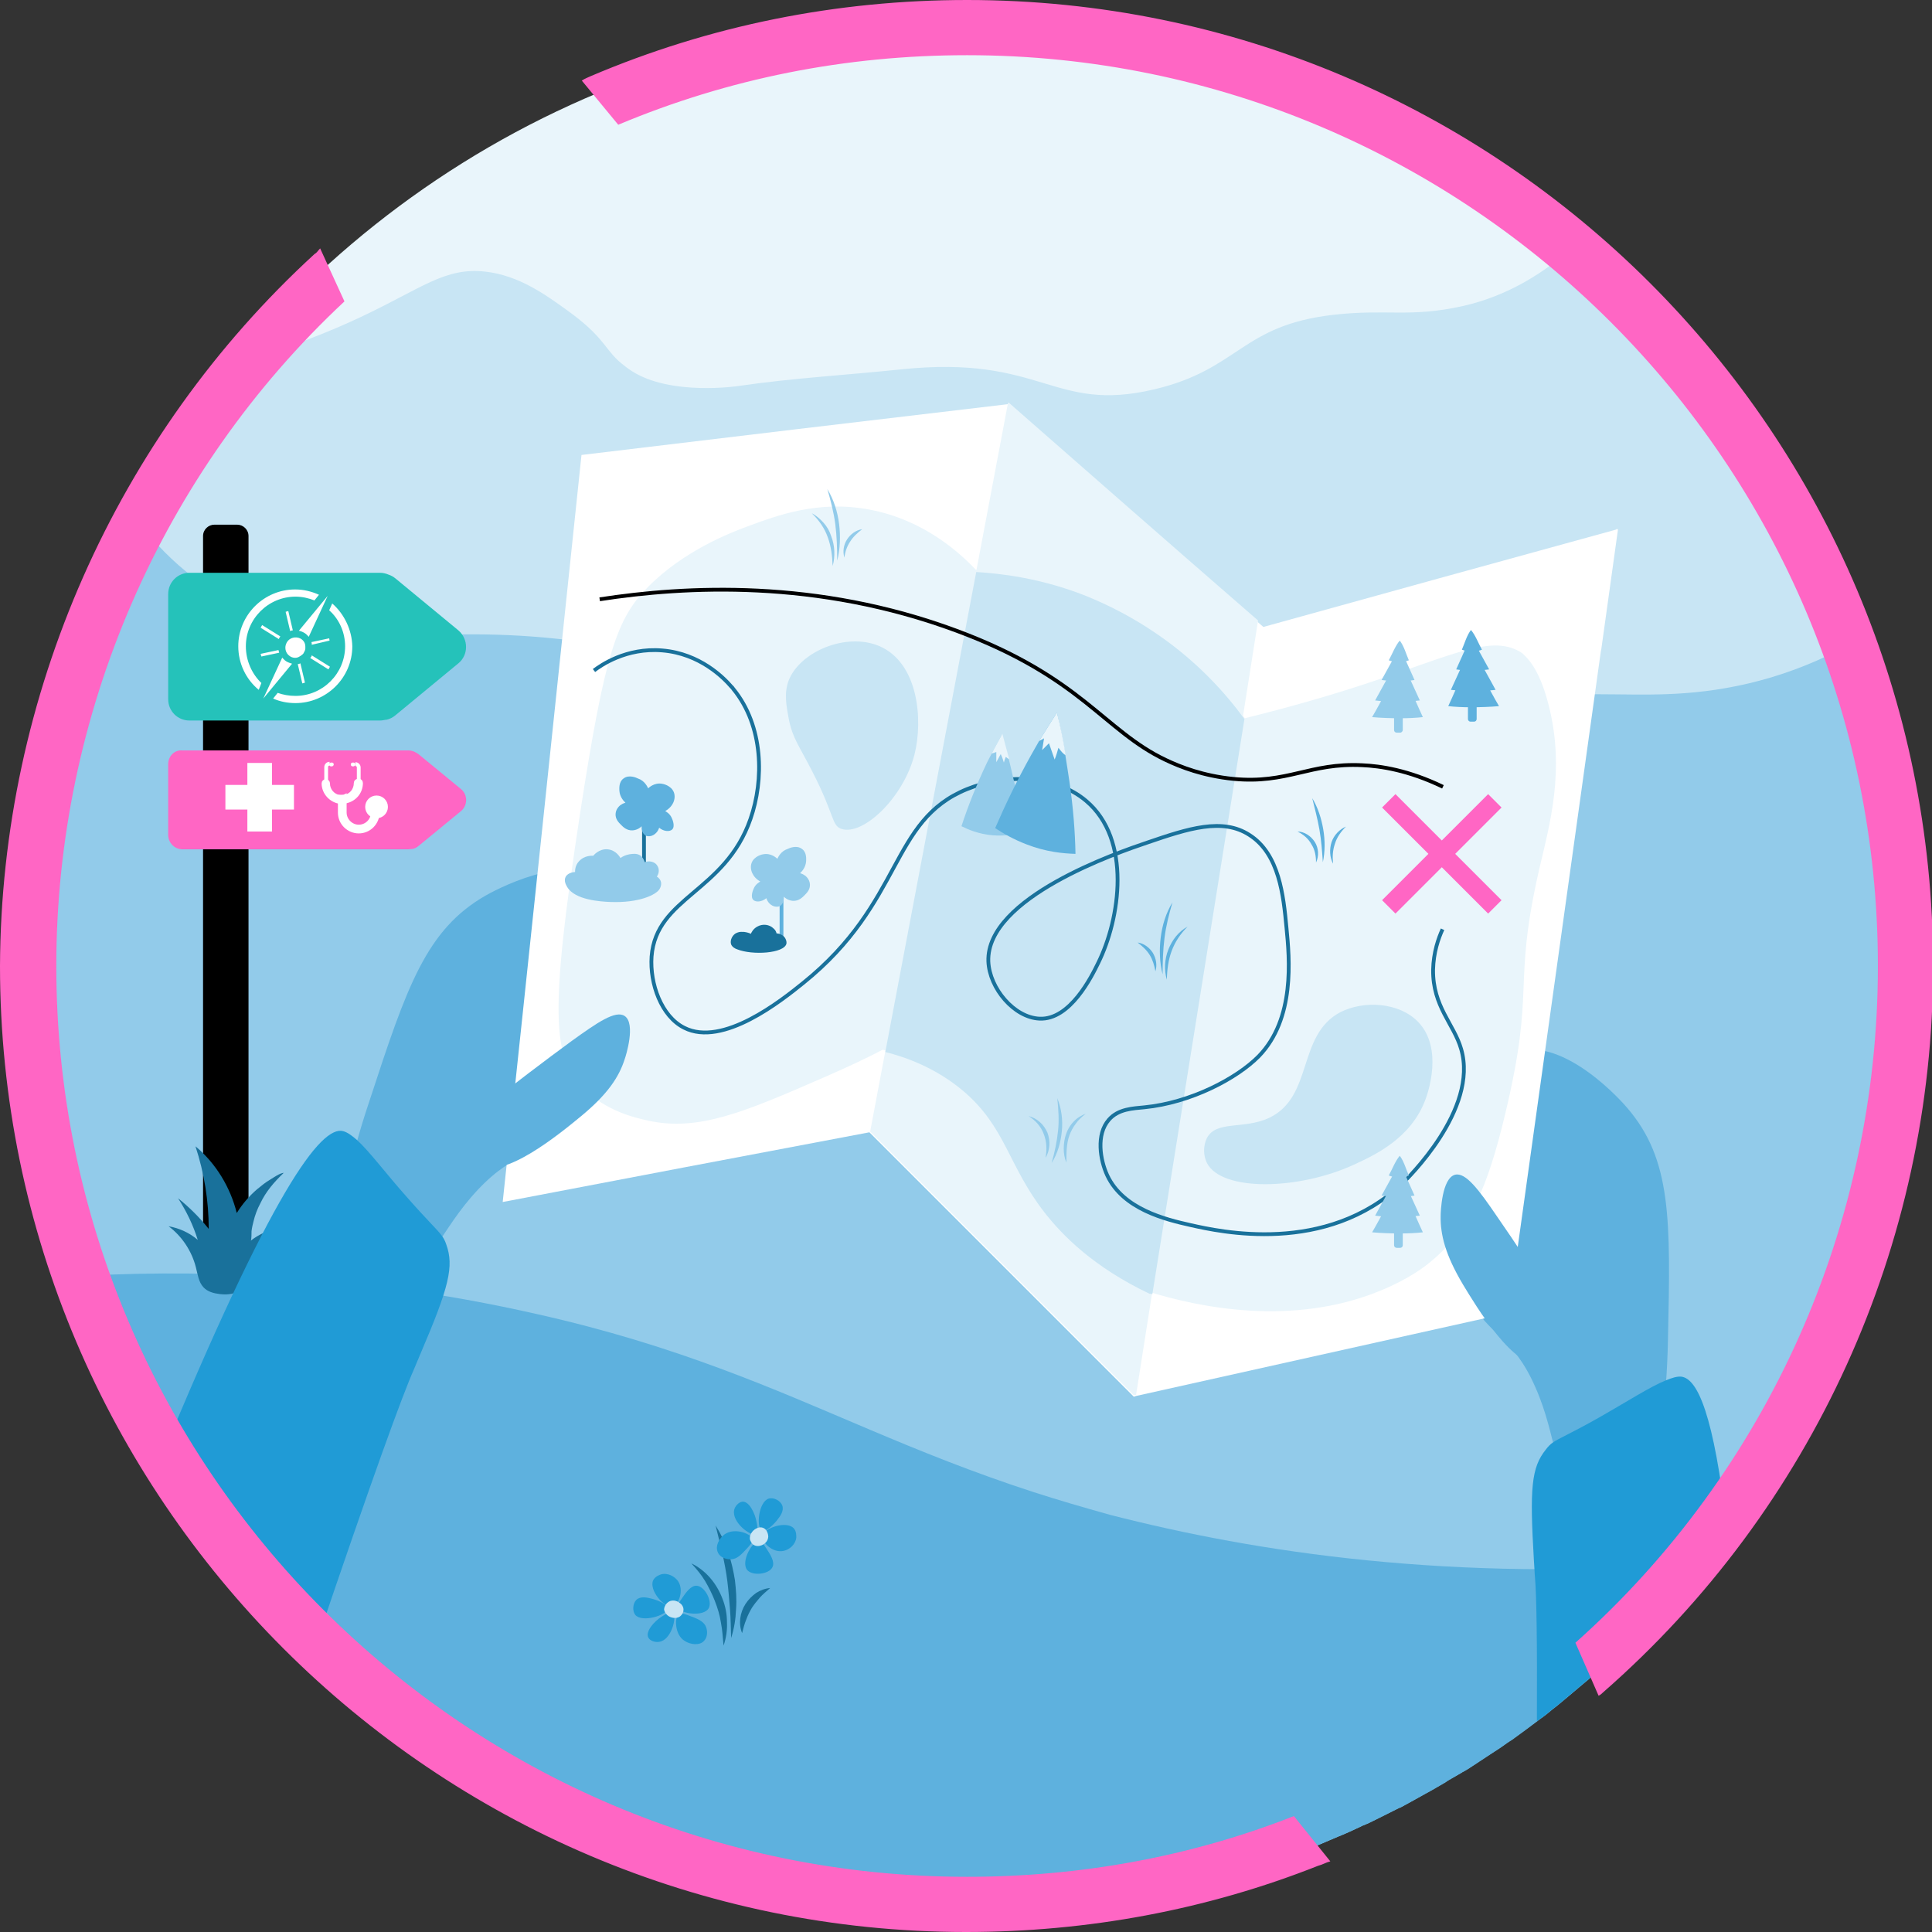 <svg width="510" height="510" viewBox="0 0 510 510" fill="none" xmlns="http://www.w3.org/2000/svg">
<rect x="0" y="0" width="510" height="510" fill="#333333" stroke="none"/>
<g clip-path="url(#clip0_3380_22517)">
<path d="M505 255C505 258.8 504.9 262.6 504.7 266.4C504.7 266.7 504.7 267 504.7 267.3C504.7 267.6 504.7 268 504.6 268.3C504.3 274.3 503.7 280.2 503 286.1C502.9 287.3 502.7 288.5 502.5 289.7C501.5 296.9 500.2 304 498.6 311C496.8 318.8 494.6 326.5 492.1 334.1C491.4 336.2 490.7 338.3 489.9 340.3C488.7 343.7 487.4 347 486 350.3C485.5 351.6 484.9 352.9 484.3 354.2C482.7 357.8 481.1 361.4 479.4 364.9C478.8 366.2 478.1 367.5 477.5 368.7C477.2 369.2 476.9 369.8 476.7 370.3C476.6 370.5 476.5 370.8 476.3 371C475.7 372.2 475.1 373.3 474.4 374.5C474.3 374.6 474.3 374.7 474.2 374.8C473.6 375.9 472.9 377.1 472.3 378.2C472.2 378.3 472.2 378.4 472.1 378.6C471.8 379.2 471.4 379.8 471.1 380.4C470.7 381 470.3 381.7 470 382.3C469.8 382.6 469.6 383 469.4 383.3C468.7 384.4 468 385.6 467.3 386.7C467 387.2 466.6 387.8 466.3 388.3C465.9 389 465.4 389.7 465 390.4C463.5 392.7 461.9 395.1 460.3 397.3C459.6 398.3 458.9 399.3 458.2 400.3C457.5 401.3 456.8 402.2 456.1 403.2C456 403.4 455.8 403.6 455.7 403.7C455.1 404.5 454.5 405.3 453.9 406C452.2 408.2 450.5 410.4 448.7 412.6C448.6 412.7 448.6 412.8 448.5 412.8C448 413.4 447.5 414 447 414.6C446.6 415 446.3 415.5 445.9 415.9C445.3 416.7 444.6 417.4 444 418.2C442.9 419.4 441.9 420.6 440.8 421.8C439.8 422.9 438.8 424 437.8 425.1C437.6 425.3 437.5 425.5 437.3 425.6C436.5 426.5 435.7 427.3 434.9 428.1C434.5 428.5 434.2 428.9 433.8 429.2C433.2 429.8 432.7 430.4 432.1 430.9C431.7 431.4 431.2 431.8 430.7 432.3C430.5 432.5 430.3 432.7 430.1 432.9C429.1 433.9 428.1 434.8 427.1 435.8C426.9 436 426.6 436.2 426.4 436.5C425.4 437.4 424.5 438.3 423.5 439.2C422.7 439.9 421.9 440.6 421.1 441.4C420.6 441.8 420.1 442.3 419.6 442.7C419.5 442.8 419.3 443 419.2 443.1C418.4 443.8 417.5 444.5 416.7 445.2C415.6 446.1 414.6 447 413.5 447.9C413.3 448.1 413.1 448.2 412.9 448.4C411.8 449.3 410.8 450.2 409.7 451C409.1 451.5 408.6 451.9 408 452.4C407.4 452.9 406.8 453.3 406.1 453.8C406.1 453.8 406.1 453.8 406 453.9C405.8 454 405.7 454.1 405.5 454.3C404.4 455.1 403.4 455.9 402.3 456.7C401.1 457.6 399.8 458.5 398.6 459.4C398.5 459.4 398.5 459.5 398.4 459.5C397.3 460.2 396.3 461 395.2 461.7C394.4 462.2 393.7 462.7 392.9 463.2C391.4 464.2 390 465.1 388.5 466.1C387.6 466.7 386.7 467.3 385.7 467.8C385.6 467.9 385.5 467.9 385.4 468C384.5 468.5 383.7 469 382.8 469.5C382.3 469.8 381.7 470.1 381.2 470.5C379.6 471.4 378 472.4 376.3 473.3C375.7 473.6 375.1 474 374.5 474.3C373.6 474.8 372.7 475.3 371.8 475.8C371.1 476.2 370.3 476.6 369.6 477C369.4 477.1 369.3 477.2 369.1 477.2C368.5 477.5 367.9 477.8 367.3 478.1L366.5 478.5C365.3 479.1 364.1 479.7 362.9 480.3C362.8 480.4 362.7 480.4 362.5 480.5C361.5 481 360.5 481.5 359.4 481.9C358.8 482.2 358.2 482.5 357.5 482.8C356.5 483.3 355.5 483.7 354.4 484.2L352.7 484.9C351.1 485.6 349.6 486.2 348 486.9C347.3 487.2 346.6 487.5 345.9 487.7C344.9 488.1 343.9 488.5 342.9 488.9C341.8 489.3 340.7 489.7 339.5 490.1C338.5 490.5 337.5 490.8 336.5 491.2C336.1 491.3 335.7 491.5 335.2 491.6C334.1 491.9 333.1 492.3 332 492.7C330.8 493.1 329.5 493.5 328.2 493.9C327.3 494.2 326.4 494.4 325.5 494.7C323.7 495.2 322 495.7 320.2 496.2C318.5 496.7 316.8 497.1 315.2 497.5C313.1 498 311 498.5 308.9 499C308.7 499 308.5 499.1 308.3 499.1C306.2 499.6 304.2 500 302.1 500.4C301.6 500.5 301 500.6 300.5 500.7C299.6 500.9 298.8 501 297.9 501.2C296.4 501.5 294.8 501.7 293.3 502C280.6 504 267.5 505 254.3 505C248.4 505 242.6 504.8 236.9 504.4C228.7 503.8 220.6 502.9 212.6 501.5C209.6 501 206.7 500.5 203.7 499.9C199 498.9 194.4 497.9 189.8 496.6C179 493.7 168.4 490.1 158.2 485.9C157.3 485.5 156.3 485.1 155.4 484.7C154.8 484.5 154.2 484.2 153.6 483.9C149.4 482.1 145.3 480.1 141.2 478.1C140.6 477.8 140 477.5 139.5 477.2C138.5 476.7 137.5 476.2 136.5 475.6C135.4 475 134.3 474.4 133.2 473.8C133.1 473.7 133 473.7 132.8 473.6C131.7 473 130.6 472.4 129.6 471.8C129 471.4 128.4 471.1 127.8 470.7C125.4 469.3 122.9 467.8 120.5 466.3L120.3 466.2C119 465.4 117.7 464.5 116.5 463.7C115.1 462.8 113.8 461.9 112.5 461C110.8 459.8 109.1 458.7 107.5 457.4C107 457 106.5 456.7 106 456.3C105.1 455.6 104.2 454.9 103.2 454.2C98.1 450.3 93.1 446.2 88.3 442C86.1 440.1 84 438.2 82 436.2C80.9 435.2 79.9 434.2 78.9 433.2C78.6 432.9 78.3 432.7 78.1 432.4C75.4 429.7 72.7 426.9 70.1 424.1C69.3 423.3 68.6 422.4 67.8 421.6C66.6 420.2 65.4 418.9 64.2 417.5C63.8 417.1 63.5 416.7 63.1 416.2C61.7 414.6 60.3 412.9 59 411.2C57.9 409.9 56.9 408.5 55.8 407.2C53.5 404.2 51.3 401.2 49.1 398C47.9 396.2 46.7 394.5 45.5 392.7C45.2 392.3 45 391.9 44.7 391.6C44 390.5 43.2 389.4 42.5 388.2C42.1 387.5 41.7 386.9 41.3 386.3C41.1 385.9 40.8 385.5 40.6 385.1C39.8 383.9 39.1 382.6 38.4 381.4C37.6 380 36.8 378.6 36 377.2C35.6 376.5 35.2 375.8 34.8 375C34.5 374.5 34.3 374 34 373.5C33.9 373.4 33.9 373.3 33.8 373.1C33.1 371.8 32.4 370.4 31.7 369.1C30.9 367.5 30.1 365.9 29.3 364.3C28.6 362.8 27.9 361.4 27.2 359.9C26.8 359.1 26.4 358.3 26.1 357.5C25.9 356.9 25.6 356.4 25.4 355.9C24.9 354.7 24.4 353.5 23.9 352.3C23.8 352.1 23.7 351.9 23.6 351.7C22.2 348.3 20.8 344.9 19.6 341.5C19.3 340.8 19.1 340 18.8 339.3C18.7 339 18.6 338.7 18.5 338.4C18.4 338 18.2 337.5 18 337.1V337C17.1 334.4 16.2 331.7 15.4 329.1C15.1 328.2 14.8 327.3 14.6 326.4C14.1 324.8 13.6 323.1 13.2 321.5C13 320.7 12.8 320 12.6 319.2C12.4 318.4 12.2 317.7 12 316.9C11.8 316.1 11.6 315.4 11.4 314.6C10.9 312.6 10.5 310.6 10 308.6C9.8 307.8 9.6 307 9.5 306.1C9.5 306 9.5 305.9 9.5 305.9C9.3 304.9 9.1 304 8.9 303C8.7 302.1 8.6 301.2 8.4 300.3C8.3 299.8 8.2 299.2 8.1 298.7C8 298.3 8 298 7.9 297.6C7.8 297 7.7 296.5 7.6 295.9C7.4 294.7 7.2 293.6 7.1 292.4C6.9 291.4 6.8 290.4 6.7 289.4C6.6 288.4 6.4 287.4 6.3 286.4C6.3 286.1 6.2 285.9 6.2 285.6C6.1 284.6 6 283.6 5.9 282.6C5.8 282.2 5.8 281.8 5.8 281.3C5.7 280.6 5.7 279.9 5.6 279.2C5.5 278.7 5.5 278.2 5.5 277.7C5.2 274.4 5 271.1 4.8 267.8C4.8 266.8 4.7 265.9 4.7 264.9C4.6 262 4.5 259.1 4.5 256.2V255C4.5 252.9 4.5 250.9 4.6 248.8C4.7 246.7 4.7 244.7 4.8 242.7C4.8 242.4 4.8 242.1 4.8 241.8C4.8 241.2 4.9 240.6 4.9 240C4.9 239.2 5 238.4 5 237.6C5.1 236.8 5.1 236 5.2 235.3C5.5 231.5 5.9 227.7 6.3 224C6.3 223.7 6.4 223.3 6.4 223C6.5 222.6 6.5 222.1 6.6 221.7C7 218.5 7.5 215.3 8.1 212.2C8.4 210.6 8.7 209 9 207.4C9 207.1 9.1 206.9 9.1 206.6C9.6 204.3 10 201.9 10.6 199.6C11.6 195.1 12.8 190.6 14 186.2C14.8 183.6 15.6 181 16.4 178.4C16.4 178.3 16.5 178.1 16.5 178C21.3 163.3 27.3 149.2 34.6 135.9C41.2 123.8 48.7 112.3 57.1 101.6C58.6 99.7 60.1 97.8 61.7 95.9C89.1 62.8 124.8 36.9 165.7 21.4C166.2 21.2 166.8 21 167.3 20.8C168.6 20.3 169.9 19.8 171.2 19.4C184.1 14.8 197.4 11.3 211.2 8.9C213.5 8.5 215.9 8.1 218.2 7.8C220.5 7.5 222.8 7.2 225.1 6.9C235.3 5.6 245.1 5 255 5C256.4 5 257.8 5 259.1 5C262.4 5.1 265.6 5.2 268.9 5.4C273 5.6 277 5.9 281 6.4C303.4 8.7 325 14 345.3 21.9C348.3 23.1 351.3 24.3 354.3 25.6C377 35.4 397.9 48.5 416.5 64.3C417.4 65 418.3 65.8 419.1 66.6C420.1 67.5 421.1 68.3 422.1 69.2C423.8 70.7 425.5 72.3 427.1 73.8C439.8 85.8 451.2 99.2 461.1 113.7C462.4 115.6 463.7 117.6 465 119.5C471.2 129.1 476.8 139.1 481.6 149.5C482.2 150.8 482.8 152 483.3 153.3C483.6 154.1 484 154.8 484.3 155.6C486.2 160.1 488.1 164.7 489.8 169.3C492.7 177.2 495.2 185.2 497.2 193.4C498.8 199.6 500.1 206 501.2 212.4C502.7 221.1 503.7 229.9 504.3 238.9C504.3 239 504.3 239.2 504.3 239.4C504.6 243.6 504.7 247.8 504.8 252.1C505 253 505 254 505 255Z" fill="#E9F5FB"/>
<path d="M505 255C505 255 505 259.8 504.7 266.4C504.7 266.7 504.7 267 504.7 267.3C504.7 267.6 504.7 268 504.6 268.3C504.3 274.3 503.7 280.2 503 286.1C502.9 287.3 502.7 288.5 502.5 289.7C501.5 296.9 500.2 304 498.6 311C496.8 318.8 494.6 326.5 492.1 334.1C490.3 339.6 488.2 345 486 350.4C485.5 351.7 484.9 353 484.3 354.3C482.7 357.9 481.1 361.5 479.4 365C478.8 366.3 478.1 367.6 477.5 368.8C477.2 369.3 476.9 369.9 476.7 370.4C476.6 370.6 476.5 370.9 476.3 371.1C475.7 372.3 475.1 373.4 474.4 374.6C474.3 374.7 474.3 374.8 474.2 374.9C473.5 376.2 472.8 377.5 472.1 378.7C471.8 379.3 471.4 379.9 471.1 380.5C470.7 381.1 470.3 381.8 470 382.4C469.8 382.7 469.6 383.1 469.4 383.4C468.7 384.5 468 385.7 467.3 386.8C467 387.3 466.6 387.9 466.3 388.4C464.4 391.5 462.4 394.5 460.3 397.4C458.9 399.4 457.5 401.3 456.1 403.2C455.4 404.2 454.7 405.1 454 406.1C452.2 408.4 450.5 410.7 448.6 412.9C448.1 413.5 447.6 414.1 447.1 414.7C446.7 415.1 446.4 415.6 446 416C445.4 416.8 444.7 417.5 444.1 418.3C443 419.5 442 420.7 440.9 421.9C439.9 423 438.9 424.1 437.9 425.2C437.7 425.4 437.6 425.6 437.4 425.7C436.6 426.6 435.8 427.4 435 428.2C434.6 428.6 434.3 429 433.9 429.3C433.3 429.9 432.8 430.5 432.2 431C431.8 431.5 431.3 431.9 430.8 432.4C430.6 432.6 430.4 432.8 430.2 433C429.2 434 428.2 434.9 427.2 435.9C427 436.1 426.7 436.3 426.5 436.6C425.5 437.5 424.6 438.4 423.6 439.3C422.8 440 422 440.7 421.2 441.5C420.7 441.9 420.2 442.4 419.7 442.8C419.6 442.9 419.4 443.1 419.3 443.2C418.5 443.9 417.6 444.6 416.8 445.3C415.7 446.2 414.7 447.1 413.6 448C413.4 448.2 413.2 448.3 413 448.5C411.9 449.4 410.9 450.3 409.8 451.1C409.2 451.6 408.7 452 408.1 452.5C407.5 453 406.9 453.4 406.2 453.9C406.2 453.9 406.2 453.9 406.1 454C404.9 454.9 403.7 455.8 402.5 456.7C401.3 457.6 400 458.5 398.8 459.4C398.7 459.4 398.7 459.5 398.6 459.5C397.5 460.2 396.5 461 395.4 461.7C394.6 462.2 393.9 462.7 393.1 463.2C391.6 464.2 390.2 465.1 388.7 466.1C387.8 466.7 386.9 467.3 385.9 467.8C385.8 467.9 385.7 467.9 385.6 468C384.7 468.5 383.9 469 383 469.5C382.5 469.8 381.9 470.1 381.4 470.5C379.8 471.4 378.2 472.4 376.5 473.3C375.9 473.6 375.3 474 374.7 474.3C373.8 474.8 372.9 475.3 372 475.8C371.3 476.2 370.5 476.6 369.8 477C369.6 477.1 369.5 477.2 369.3 477.2C368.7 477.5 368.1 477.8 367.5 478.1L366.7 478.5C365.5 479.1 364.3 479.7 363.1 480.3C363 480.4 362.9 480.4 362.7 480.5C361.7 481 360.7 481.5 359.6 481.9C359 482.2 358.4 482.5 357.7 482.8C356.7 483.3 355.7 483.7 354.6 484.2L352.9 484.9C351.3 485.6 349.8 486.2 348.2 486.9C347.5 487.2 346.8 487.5 346.1 487.7C345.1 488.1 344.1 488.5 343.1 488.9C342 489.3 340.9 489.7 339.7 490.1C338.7 490.5 337.7 490.8 336.7 491.2C336.3 491.3 335.9 491.5 335.4 491.6C334.3 491.9 333.3 492.3 332.2 492.7C331 493.1 329.7 493.5 328.4 493.9C327.5 494.2 326.6 494.4 325.7 494.7C323.9 495.2 322.2 495.7 320.4 496.2C318.7 496.7 317 497.1 315.4 497.5C313.3 498 311.2 498.5 309.1 499C308.9 499 308.7 499.1 308.5 499.1C306.4 499.6 304.4 500 302.3 500.4C301.8 500.5 301.2 500.6 300.7 500.7C299.8 500.9 299 501 298.1 501.2C296.6 501.5 295 501.7 293.5 502C280.8 504 267.7 505 254.5 505C248.6 505 242.8 504.8 237.1 504.4C228.9 503.8 220.8 502.9 212.8 501.5C209.8 501 206.9 500.5 203.9 499.9C199.2 498.9 194.6 497.9 190 496.6C179.2 493.7 168.6 490.1 158.4 485.9C157.5 485.5 156.5 485.1 155.6 484.7C155 484.5 154.4 484.2 153.8 483.9C149.6 482.1 145.5 480.1 141.4 478.1C140.8 477.8 140.2 477.5 139.7 477.2C138.7 476.7 137.7 476.2 136.7 475.6C135.6 475 134.5 474.4 133.4 473.8C133.3 473.7 133.2 473.7 133 473.6C131.9 473 130.8 472.4 129.8 471.8C129.2 471.4 128.6 471.1 128 470.7C125.6 469.3 123.1 467.8 120.7 466.3L120.5 466.2C119.2 465.4 117.9 464.5 116.7 463.7C115.3 462.8 114 461.9 112.7 461C111 459.8 109.3 458.7 107.7 457.4C107.2 457 106.7 456.7 106.2 456.3C105.3 455.6 104.4 454.9 103.4 454.2C94.8 447.7 86.7 440.7 79.1 433.1C78.8 432.8 78.5 432.6 78.3 432.3C75.6 429.6 72.9 426.8 70.3 424C69.5 423.2 68.8 422.3 68 421.5C66.8 420.1 65.6 418.8 64.4 417.4C64 417 63.7 416.6 63.3 416.1C61.9 414.5 60.5 412.8 59.2 411.1C58.1 409.8 57.1 408.4 56 407.1C52.4 402.4 49 397.6 45.7 392.6C45.4 392.2 45.2 391.8 44.9 391.5C44.2 390.4 43.4 389.3 42.7 388.1C42 387 41.4 386 40.8 385C40 383.8 39.3 382.5 38.6 381.3C37.8 379.9 37 378.5 36.2 377.1C35.8 376.4 35.4 375.7 35 374.9C34.7 374.4 34.5 373.9 34.2 373.4C34.1 373.3 34.1 373.2 34 373C33.3 371.7 32.6 370.3 31.9 369C31.1 367.4 30.3 365.8 29.5 364.2C28.8 362.7 28.1 361.3 27.4 359.8C27 359 26.6 358.2 26.3 357.4C26.1 356.8 25.8 356.3 25.6 355.8C25.1 354.6 24.6 353.4 24.1 352.2C24 352 23.9 351.8 23.8 351.6C22.4 348.2 21 344.8 19.8 341.4C19.5 340.7 19.3 339.9 19 339.2C18.9 338.9 18.8 338.6 18.7 338.3C18.6 337.9 18.4 337.4 18.2 337C17.3 334.3 16.4 331.6 15.6 328.9C15.3 328 15 327.1 14.8 326.2C14.3 324.6 13.8 322.9 13.4 321.3C13.2 320.5 13 319.8 12.8 319C12.6 318.2 12.4 317.5 12.2 316.7C12 315.9 11.8 315.2 11.6 314.4C11.1 312.4 10.7 310.4 10.2 308.4C10 307.6 9.8 306.8 9.7 305.9C9.7 305.8 9.7 305.7 9.7 305.7C9.5 304.7 9.3 303.8 9.1 302.8C8.9 301.9 8.8 301 8.6 300.1C8.5 299.6 8.4 299 8.3 298.5C8.2 298.1 8.2 297.8 8.1 297.4C8 296.8 7.9 296.3 7.8 295.7C7.6 294.5 7.4 293.4 7.3 292.2C7.1 291.2 7 290.2 6.9 289.2C6.8 288.2 6.6 287.2 6.5 286.2C6.5 285.9 6.4 285.7 6.4 285.4C6.3 284.4 6.2 283.4 6.1 282.4C6 282 6 281.6 6 281.1C5.9 280.4 5.9 279.7 5.8 279C5.7 278.5 5.7 278 5.7 277.5C5.4 274.2 5.2 270.9 5 267.6C5 266.6 4.9 265.7 4.9 264.7C4.8 261.8 4.7 258.9 4.7 256V255C4.7 252.9 4.7 250.9 4.8 248.8C4.9 246.7 4.9 244.7 5 242.7C5 242.4 5 242.1 5 241.8C5 241.2 5.1 240.6 5.1 240C5.1 239.2 5.2 238.4 5.2 237.6C5.3 236.8 5.3 236 5.4 235.3C5.7 231.5 6.1 227.7 6.5 224C6.5 223.7 6.6 223.3 6.6 223C6.7 222.6 6.7 222.1 6.8 221.7C7.2 218.5 7.7 215.3 8.3 212.2C8.6 210.6 8.9 209 9.2 207.4C9.2 207.1 9.3 206.9 9.3 206.6C9.8 204.3 10.2 201.9 10.8 199.6C11.8 195.1 13 190.6 14.2 186.2C15 183.6 15.8 181 16.6 178.4C16.6 178.3 16.7 178.1 16.7 178C25.8 150 39.6 124.2 57.3 101.6C58.8 99.7 60.3 97.8 61.9 95.9C76.2 92 87.3 87.4 95 83.8C111.4 76.1 117.4 70.5 128.1 71.7C137 72.7 144 77.8 149.7 81.9C158.9 88.5 159.5 91.7 163.1 95.1C163.1 95.1 164.7 96.6 166.7 97.9C177 104.6 194.9 101.9 194.9 101.9C209.2 99.8 223.6 99 237.9 97.5C275.3 93.6 277.8 109.1 304.6 102.8C327.2 97.5 327.5 85.9 352 83.1C366 81.5 372.1 83.9 386.1 80.8C398.1 78.1 408 71.9 416.1 64.4C417 65.1 417.9 65.9 418.7 66.7C419.7 67.6 420.7 68.4 421.7 69.3C423.4 70.8 425.1 72.4 426.7 73.9C439.4 85.9 450.8 99.3 460.7 113.8C462 115.7 463.3 117.7 464.6 119.6C470.8 129.2 476.4 139.2 481.2 149.6C481.8 150.9 482.4 152.1 482.9 153.4C483.2 154.2 483.6 154.9 483.9 155.7C489.2 167.8 493.5 180.5 496.8 193.5C498.4 199.7 499.7 206.1 500.8 212.5C502.3 221.2 503.3 230 503.9 239C503.9 239.2 503.9 239.5 503.9 239.5C504.9 245.6 505 251 505 255Z" fill="#C8E5F4"/>
<path d="M505 255C505 258.8 504.9 262.6 504.7 266.4C504.7 266.7 504.7 267 504.7 267.3C504.7 267.6 504.7 268 504.6 268.3C504.3 274.3 503.7 280.2 503 286.1C502.9 287.3 502.7 288.5 502.5 289.7C501.5 296.9 500.2 304 498.6 311C496.8 318.8 494.6 326.5 492.1 334.1C490.3 339.6 488.2 345 486 350.4C485.5 351.7 484.9 353 484.3 354.3C482.7 357.9 481.1 361.5 479.4 365C478.8 366.3 478.1 367.6 477.5 368.8C477.2 369.3 476.9 369.9 476.7 370.4C476.6 370.6 476.5 370.9 476.3 371.1C475.7 372.3 475.1 373.4 474.4 374.6C474.3 374.7 474.3 374.8 474.2 374.9C473.5 376.2 472.8 377.5 472.1 378.7C471.8 379.3 471.4 379.9 471.1 380.5C470.7 381.1 470.3 381.8 470 382.4C469.8 382.7 469.6 383.1 469.4 383.4C468.7 384.5 468 385.7 467.3 386.8C467 387.3 466.6 387.9 466.3 388.4C464.4 391.5 462.4 394.5 460.3 397.4C458.9 399.4 457.5 401.3 456.1 403.2C455.4 404.2 454.7 405.1 454 406.1C452.2 408.4 450.5 410.7 448.6 412.9C448.1 413.5 447.6 414.1 447.1 414.7C446.7 415.1 446.4 415.6 446 416C445.4 416.8 444.7 417.5 444.1 418.3C443 419.5 442 420.7 440.9 421.9C439.9 423 438.9 424.1 437.9 425.2C437.7 425.4 437.6 425.6 437.4 425.7C436.6 426.6 435.8 427.4 435 428.2C434.6 428.6 434.3 429 433.9 429.3C433.3 429.9 432.8 430.5 432.2 431C431.8 431.5 431.3 431.9 430.8 432.4C430.6 432.6 430.4 432.8 430.2 433C429.2 434 428.2 434.9 427.2 435.9C427 436.1 426.7 436.3 426.5 436.6C425.5 437.5 424.6 438.4 423.6 439.3C422.8 440 422 440.7 421.2 441.5C420.7 441.9 420.2 442.4 419.7 442.8C419.6 442.9 419.4 443.1 419.3 443.2C418.5 443.9 417.6 444.6 416.8 445.3C415.7 446.2 414.7 447.1 413.6 448C413.4 448.2 413.2 448.3 413 448.5C411.9 449.4 410.9 450.3 409.8 451.1C409.2 451.6 408.7 452 408.1 452.5C407.5 453 406.9 453.4 406.2 453.9C406.2 453.9 406.2 453.9 406.1 454C404.9 454.9 403.7 455.8 402.5 456.7C401.3 457.6 400 458.5 398.8 459.4C398.7 459.4 398.7 459.5 398.6 459.5C397.5 460.2 396.5 461 395.4 461.7C394.6 462.2 393.9 462.7 393.1 463.2C391.6 464.2 390.2 465.1 388.7 466.1C387.8 466.7 386.9 467.3 385.9 467.8C385.8 467.9 385.7 467.9 385.6 468C384.7 468.5 383.9 469 383 469.5C382.5 469.8 381.9 470.1 381.4 470.5C379.8 471.4 378.2 472.4 376.5 473.3C375.9 473.6 375.3 474 374.7 474.3C373.8 474.8 372.9 475.3 372 475.8C371.3 476.2 370.5 476.6 369.8 477C369.6 477.1 369.5 477.2 369.3 477.2C368.7 477.5 368.1 477.8 367.5 478.1L366.7 478.5C365.5 479.1 364.3 479.7 363.1 480.3C363 480.4 362.9 480.4 362.7 480.5C361.7 481 360.7 481.5 359.6 481.9C359 482.2 358.4 482.5 357.7 482.8C356.7 483.3 355.7 483.7 354.6 484.2L352.9 484.9C351.3 485.6 349.8 486.2 348.2 486.9C347.5 487.2 346.8 487.5 346.1 487.7C345.1 488.1 344.1 488.5 343.1 488.9C342 489.3 340.9 489.7 339.7 490.1C338.7 490.5 337.7 490.8 336.7 491.2C336.3 491.3 335.9 491.5 335.4 491.6C334.3 491.9 333.3 492.3 332.2 492.7C331 493.1 329.7 493.5 328.4 493.9C327.5 494.2 326.6 494.4 325.7 494.7C323.9 495.2 322.2 495.7 320.4 496.2C318.7 496.7 317 497.1 315.4 497.5C313.3 498 311.2 498.5 309.1 499C308.9 499 308.7 499.1 308.5 499.1C306.4 499.6 304.4 500 302.3 500.4C301.8 500.5 301.2 500.6 300.7 500.7C299.8 500.9 299 501 298.1 501.2C296.6 501.5 295 501.7 293.5 502C280.8 504 267.7 505 254.5 505C248.6 505 242.8 504.8 237.1 504.4C228.9 503.8 220.8 502.9 212.8 501.5C209.8 501 206.9 500.5 203.9 499.9C199.2 498.9 194.6 497.9 190 496.6C179.2 493.7 168.6 490.1 158.4 485.9C157.5 485.5 156.5 485.1 155.6 484.7C155 484.5 154.4 484.2 153.8 483.9C149.6 482.1 145.5 480.1 141.4 478.1C140.8 477.8 140.2 477.5 139.7 477.2C138.7 476.7 137.7 476.2 136.7 475.6C135.6 475 134.5 474.4 133.4 473.8C133.3 473.7 133.2 473.7 133 473.6C131.9 473 130.8 472.4 129.8 471.8C129.2 471.4 128.6 471.1 128 470.7C125.6 469.3 123.1 467.8 120.7 466.3L120.5 466.2C119.2 465.4 117.9 464.5 116.7 463.7C115.3 462.8 114 461.9 112.7 461C111 459.8 109.3 458.7 107.7 457.4C107.2 457 106.7 456.7 106.2 456.3C105.3 455.6 104.4 454.9 103.4 454.2C94.8 447.7 86.7 440.7 79.1 433.1C78.8 432.8 78.5 432.6 78.3 432.3C75.6 429.6 72.9 426.8 70.3 424C69.5 423.2 68.8 422.3 68 421.5C66.8 420.1 65.6 418.8 64.4 417.4C64 417 63.7 416.6 63.3 416.1C61.9 414.5 60.5 412.8 59.2 411.1C58.1 409.8 57.1 408.4 56 407.1C52.4 402.4 49 397.6 45.7 392.6C45.4 392.2 45.2 391.8 44.9 391.5C44.2 390.4 43.4 389.3 42.7 388.1C42 387 41.4 386 40.8 385C40 383.8 39.3 382.5 38.6 381.3C37.8 379.9 37 378.5 36.2 377.1C35.8 376.4 35.4 375.7 35 374.9C34.7 374.4 34.5 373.9 34.2 373.4C34.1 373.3 34.1 373.2 34 373C33.3 371.7 32.6 370.3 31.9 369C31.1 367.4 30.3 365.8 29.5 364.2C28.8 362.7 28.1 361.3 27.4 359.8C27 359 26.6 358.2 26.3 357.4C26.1 356.8 25.8 356.3 25.6 355.8C25.1 354.6 24.6 353.4 24.1 352.2C24 352 23.9 351.8 23.8 351.6C22.4 348.2 21 344.8 19.8 341.4C19.5 340.7 19.3 339.9 19 339.2C18.9 338.9 18.8 338.6 18.7 338.3C18.6 337.9 18.4 337.4 18.2 337C17.3 334.3 16.4 331.6 15.6 328.9C15.3 328 15 327.1 14.8 326.2C14.3 324.6 13.8 322.9 13.4 321.3C13.2 320.5 13 319.8 12.8 319C12.6 318.2 12.4 317.5 12.2 316.7C12 315.9 11.8 315.2 11.6 314.4C11.1 312.4 10.7 310.4 10.2 308.4C10 307.6 9.8 306.8 9.7 305.9C9.7 305.8 9.7 305.7 9.7 305.7C9.5 304.7 9.3 303.8 9.1 302.8C8.9 301.9 8.8 301 8.6 300.1C8.5 299.6 8.4 299 8.3 298.5C8.2 298.1 8.2 297.8 8.1 297.4C8 296.8 7.9 296.3 7.8 295.7C7.6 294.5 7.4 293.4 7.3 292.2C7.1 291.2 7 290.2 6.9 289.2C6.8 288.2 6.6 287.2 6.5 286.2C6.5 285.9 6.4 285.7 6.4 285.4C6.3 284.4 6.2 283.4 6.1 282.4C6 282 6 281.6 6 281.1C5.9 280.4 5.9 279.7 5.8 279C5.7 278.5 5.7 278 5.7 277.5C5.4 274.2 5.2 270.9 5 267.6C5 266.6 4.9 265.7 4.9 264.7C4.8 261.8 4.7 258.9 4.7 256V255C4.7 252.9 4.7 250.9 4.8 248.8C4.9 246.7 4.9 244.7 5 242.7C5 242.4 5 242.1 5 241.8C5 241.2 5.1 240.6 5.1 240C5.1 239.2 5.2 238.4 5.2 237.6C5.3 236.8 5.3 236 5.4 235.3C5.7 231.5 6.1 227.7 6.5 224C6.5 223.7 6.6 223.3 6.6 223C6.7 222.6 6.7 222.1 6.8 221.7C7.2 218.5 7.7 215.3 8.3 212.2C8.6 210.6 8.9 209 9.2 207.4C9.2 207.1 9.3 206.9 9.3 206.6C9.8 204.3 10.2 201.9 10.8 199.6C11.8 195.1 13 190.6 14.2 186.2C15 183.6 15.8 181 16.6 178.4C16.6 178.3 16.7 178.1 16.7 178C21.5 163.3 27.5 149.2 34.8 135.9C41.5 144 49.9 154.5 68 162.1C94.3 173.2 109.2 164.5 147.8 168.7C181.3 172.3 185 180.5 220 188.9C293.9 206.7 325.6 182.2 427.2 183.3C437.5 183.4 450.8 183.8 467.6 178.8C476.2 176.2 483.4 172.9 489.4 169.4C492.3 177.3 494.8 185.3 496.8 193.5C498.4 199.7 499.7 206.1 500.8 212.5C502.3 221.2 503.3 230 503.9 239C503.9 239.1 503.9 239.3 503.9 239.5C504.2 243.7 504.3 247.9 504.4 252.2C505 253 505 254 505 255Z" fill="#92CBEA"/>
<path d="M449 412.7C448.9 412.8 448.9 412.9 448.8 412.9C448.3 413.5 447.8 414.1 447.3 414.7C446.9 415.1 446.6 415.6 446.2 416C445.6 416.8 444.9 417.5 444.3 418.3C443.2 419.5 442.2 420.7 441.1 421.9C440.1 423 439.1 424.1 438.1 425.2C437.9 425.4 437.8 425.6 437.6 425.7C436.8 426.6 436 427.4 435.2 428.2C434.8 428.6 434.5 429 434.1 429.3C433.5 429.9 433 430.5 432.4 431C432 431.5 431.5 431.9 431 432.4C430.8 432.6 430.6 432.8 430.4 433C429.4 434 428.4 434.9 427.4 435.9C427.2 436.1 426.9 436.3 426.7 436.6C425.7 437.5 424.8 438.4 423.8 439.3C423 440 422.2 440.7 421.4 441.5C420.9 441.9 420.4 442.4 419.9 442.8C419.8 442.9 419.6 443.1 419.5 443.2C418.7 443.9 417.8 444.6 417 445.3C415.9 446.2 414.9 447.1 413.8 448C413.6 448.2 413.4 448.3 413.2 448.5C412.1 449.4 411.1 450.3 410 451.1C409.4 451.6 408.9 452 408.3 452.5C407.7 453 407.1 453.4 406.4 453.9C406.4 453.9 406.4 453.9 406.3 454C405.1 454.9 403.9 455.8 402.7 456.7C401.5 457.6 400.2 458.5 399 459.4C398.9 459.4 398.9 459.5 398.8 459.5C397.7 460.2 396.7 461 395.6 461.7C394.8 462.2 394.1 462.7 393.3 463.2C391.8 464.2 390.4 465.1 388.9 466.1C388 466.7 387.1 467.3 386.1 467.8C386 467.9 385.9 467.9 385.8 468C384.9 468.5 384.1 469 383.2 469.5C382.7 469.8 382.1 470.1 381.6 470.5C380 471.4 378.4 472.4 376.7 473.3C376.1 473.6 375.5 474 374.9 474.3C374 474.8 373.1 475.3 372.2 475.8C371.5 476.2 370.7 476.6 370 477C369.8 477.1 369.7 477.2 369.5 477.2C368.9 477.5 368.3 477.8 367.7 478.1L366.9 478.5C365.7 479.1 364.5 479.7 363.3 480.3C363.2 480.4 363.1 480.4 362.9 480.5C361.9 481 360.9 481.5 359.8 481.9C359.2 482.2 358.6 482.5 357.9 482.8C356.9 483.3 355.9 483.7 354.8 484.2L353.1 484.9C351.5 485.6 350 486.2 348.4 486.9C347.7 487.2 347 487.5 346.3 487.7C345.3 488.1 344.3 488.5 343.3 488.9C342.2 489.3 341.1 489.7 339.9 490.1C338.9 490.5 337.9 490.8 336.9 491.2C336.5 491.3 336.1 491.5 335.6 491.6C334.5 491.9 333.5 492.3 332.4 492.7C331.2 493.1 329.9 493.5 328.6 493.9C327.7 494.2 326.8 494.4 325.9 494.7C324.1 495.2 322.4 495.7 320.6 496.2C318.9 496.7 317.2 497.1 315.6 497.5C313.5 498 311.4 498.5 309.3 499C309.1 499 308.9 499.1 308.7 499.1C306.6 499.6 304.6 500 302.5 500.4C302 500.5 301.4 500.6 300.9 500.7C300 500.9 299.2 501 298.3 501.2C296.8 501.5 295.2 501.7 293.7 502C283.4 503.6 272.9 504.6 262.2 504.9C259.7 505 257.2 505 254.6 505C248.7 505 242.9 504.8 237.2 504.4C229 503.8 220.9 502.9 212.9 501.5C209.9 501 207 500.5 204 499.9C199.3 498.9 194.7 497.9 190.1 496.6C179.3 493.7 168.7 490.1 158.5 485.9C157.6 485.5 156.6 485.1 155.7 484.7C155.1 484.5 154.5 484.2 153.9 483.9C149.7 482.1 145.6 480.1 141.5 478.1C140.9 477.8 140.3 477.5 139.8 477.2C138.8 476.7 137.8 476.2 136.8 475.6C135.7 475 134.6 474.4 133.5 473.8C133.4 473.7 133.3 473.7 133.1 473.6C132 473 130.9 472.4 129.9 471.8C129.3 471.4 128.7 471.1 128.1 470.7C125.7 469.3 123.2 467.8 120.8 466.3L120.6 466.2C119.3 465.4 118 464.5 116.8 463.7C115.4 462.8 114.1 461.9 112.8 461C111.3 459.9 109.7 458.9 108.2 457.8C108.1 457.7 107.9 457.6 107.8 457.5C107.3 457.1 106.8 456.8 106.3 456.4C105.4 455.7 104.5 455 103.5 454.3C94.9 447.8 86.8 440.8 79.2 433.2C78.9 432.9 78.6 432.7 78.4 432.4C75.7 429.7 73 426.9 70.4 424.1C69.6 423.3 68.9 422.4 68.1 421.6C66.9 420.2 65.7 418.9 64.5 417.5C64.1 417.1 63.8 416.7 63.4 416.2C62 414.6 60.6 412.9 59.3 411.2C58.2 409.9 57.2 408.5 56.1 407.2C52.5 402.5 49.1 397.7 45.8 392.7C45.5 392.3 45.3 391.9 45 391.6C44.3 390.5 43.5 389.4 42.8 388.2C42.1 387.1 41.5 386.1 40.9 385.1C40.1 383.9 39.4 382.6 38.7 381.4C37.9 380 37.1 378.6 36.3 377.2C35.9 376.5 35.5 375.8 35.1 375C34.8 374.5 34.6 374 34.3 373.5C34.2 373.4 34.2 373.3 34.1 373.1C33.4 371.8 32.7 370.4 32 369.1C31.2 367.5 30.4 365.9 29.6 364.3C28.9 362.8 28.2 361.4 27.5 359.9C27.1 359.1 26.7 358.3 26.4 357.5C26.2 356.9 25.9 356.4 25.7 355.9C25.2 354.7 24.7 353.5 24.2 352.3C24.1 352.1 24 351.9 23.9 351.7C22.5 348.3 21.1 344.9 19.9 341.5C19.6 340.8 19.4 340 19.1 339.3C19 339 18.9 338.7 18.8 338.4C18.7 338 18.5 337.5 18.3 337.1V337C47.7 335.2 91.2 335.4 141.8 346.9C160.5 351.1 175.9 356 189.7 361.1C218.2 371.6 240.3 383.3 272.9 393.9C279.1 395.9 285.9 397.9 293.1 399.9C331.7 409.8 383.3 417.7 449 412.7Z" fill="#5EB1DE"/>
<path d="M56.6 332.4H62.6C64.2 332.4 65.6 331 65.6 329.4V141.5C65.6 139.8 64.2 138.5 62.6 138.5H56.6C55 138.5 53.6 139.8 53.6 141.5V329.4C53.6 331.1 54.9 332.4 56.6 332.4Z" fill="black"/>
<path d="M44.5 323.7C48 326.3 50.6 330.2 51.7 334.5C52.2 336.4 52.4 338.4 53.7 339.8C54.8 341 56.4 341.4 58 341.6C59.6 341.8 61.3 341.7 62.7 341C64.7 339.9 65.8 337.6 66.9 335.6C69.9 330.1 75 325.4 81.1 324.1C76 323 70.3 324.3 66.2 327.5C66.4 327.3 66.4 325.4 66.4 325C66.5 324.1 66.7 323.3 66.9 322.5C67.3 320.8 67.9 319.2 68.7 317.7C70.2 314.5 72.4 312 74.9 309.6C73.8 309.7 72.3 310.8 71.3 311.4C70.1 312.1 69 313 67.9 313.9C65.8 315.7 64 317.8 62.5 320.2C60.8 313.4 57 307.1 51.6 302.6C53.9 309.6 55.1 317 55.1 324.4C52.7 321.4 50 318.7 47 316.3C49.2 319.7 51 323.4 52.2 327.3C50 325.4 47.3 324.2 44.5 323.7Z" fill="#19719B"/>
<path d="M44.4 156.8V184.6C44.4 187.7 46.9 190.2 50 190.2H100.3C100.8 190.2 101.3 190.1 101.8 190C101.9 190 101.9 190 102 190C102.9 189.8 103.7 189.4 104.4 188.8L121 175.1C123.7 172.9 123.7 168.7 121 166.4L104.4 152.7C103.8 152.2 103.2 151.9 102.6 151.7C101.9 151.4 101.1 151.2 100.3 151.2H50C46.9 151.2 44.4 153.7 44.4 156.8Z" fill="#25C2BA"/>
<path d="M73.8 168.3L74 168L69.2 165L68.8 165.7L73.6 168.7C73.7 168.5 73.7 168.4 73.8 168.3ZM82.1 173.4C82 173.5 82 173.6 81.9 173.7L86.7 176.7L87.1 176L82.3 173C82.2 173.3 82.2 173.4 82.1 173.4ZM86.9 168.5L82.2 169.5C82.3 169.7 82.3 170 82.3 170.2L87 169.1L86.9 168.5ZM69 173.3L73.7 172.3C73.6 172.1 73.6 171.8 73.5 171.6L68.8 172.6L69 173.3ZM77.3 166.4L76.1 161.3L75.4 161.5L76.6 166.6C76.8 166.5 77 166.4 77.3 166.4ZM78.6 175.3L79.8 180.4L80.5 180.2L79.3 175.1C79.1 175.2 78.9 175.3 78.6 175.3ZM75.6 174.6C75.1 174.3 74.8 173.9 74.5 173.6L69.5 184.4L77.1 175.2C76.5 175 76.1 174.9 75.6 174.6ZM79.4 168.6C78.1 167.9 76.4 168.3 75.7 169.6C75 170.8 75.3 172.4 76.5 173.2C77.2 173.7 78.2 173.8 78.9 173.4C79.1 173.3 79.2 173.2 79.4 173.1C79.7 172.9 80.1 172.6 80.2 172.3C80.4 171.9 80.6 171.6 80.6 171.2C80.6 171 80.6 170.8 80.6 170.7C80.6 169.8 80.2 169.1 79.4 168.6ZM64.9 170.6C64.9 163.4 70.8 157.5 78 157.5C79.8 157.5 81.5 157.9 83 158.5L84.2 157C82.2 156.1 80.1 155.6 77.9 155.6C69.7 155.6 62.9 162.3 62.9 170.6C62.9 175.1 64.9 179.3 68.3 182.1L69 180.3C66.5 177.9 64.9 174.4 64.9 170.6ZM87.7 159.3L86.9 161.1C89.6 163.5 91.1 167 91.1 170.6C91.1 177.8 85.2 183.7 78 183.7C76.3 183.7 74.7 183.4 73.3 182.9L72.1 184.4C73.9 185.2 75.9 185.6 78 185.6C86.2 185.6 93 178.9 93 170.6C92.9 166.3 90.9 162.1 87.7 159.3Z" fill="white"/>
<path d="M80.4 167.1C80.9 167.4 81.2 167.8 81.5 168.1L86.5 157.3L78.9 166.5C79.4 166.6 79.9 166.8 80.4 167.1Z" fill="white"/>
<path d="M44.4 201.7V220.4C44.4 222.5 46.1 224.2 48.2 224.2H107.8C108.1 224.2 108.5 224.1 108.8 224.1H108.9C109.5 224 110 223.7 110.5 223.3L121.7 214.1C123.5 212.6 123.5 209.8 121.7 208.3L110.5 199.1C110.1 198.8 109.7 198.6 109.3 198.4C108.8 198.2 108.3 198.1 107.8 198.1H48.1C46.1 197.9 44.4 199.6 44.4 201.7Z" fill="#FF66C4"/>
<path d="M77.6 207.2V213.7H71.8V219.5H65.3V213.7H59.5V207.2H65.3V201.4H71.8V207.2H77.6Z" fill="white"/>
<path d="M93.8 201.7C94.3 201.7 94.7 202.1 94.7 202.6V206.6C94.7 209 92.8 210.9 90.4 210.9C88 210.9 86.1 209 86.1 206.6V202.5C86.1 202 86.5 201.6 87 201.6" stroke="white" stroke-miterlimit="10"/>
<path d="M99.7 214.5C99.7 217.2 97.5 219.5 94.7 219.5C92 219.5 89.7 217.3 89.7 214.5V210.3C89.9 210.3 90.1 210.3 90.3 210.3C90.5 210.3 90.8 210.3 91 210.2V214.5C91 216.5 92.7 218.2 94.7 218.2C96.7 218.2 98.4 216.6 98.4 214.5H99.7Z" fill="white" stroke="white" stroke-miterlimit="10"/>
<path d="M95.3 206.699C95.3 209.199 93.5 211.199 91.1 211.599C90.9 211.599 90.6 211.699 90.4 211.699C90.2 211.699 90 211.699 89.8 211.699C87.4 211.399 85.4 209.299 85.4 206.799C85.4 206.399 85.7 206.199 86 206.199C86.4 206.199 86.6 206.499 86.6 206.799C86.6 208.599 87.9 210.099 89.7 210.399C89.9 210.399 90.1 210.399 90.3 210.399C90.5 210.399 90.8 210.399 91 210.299C92.7 209.999 93.9 208.499 93.9 206.699C93.9 206.299 94.2 206.099 94.5 206.099C95 205.999 95.3 206.299 95.3 206.699Z" fill="white" stroke="white" stroke-miterlimit="10"/>
<path d="M87.6 202.3H87.4C87.1 202.3 86.9 202.1 86.9 201.8C86.9 201.5 87.1 201.3 87.4 201.3H87.6C87.9 201.3 88.1 201.5 88.1 201.8C88.1 202 87.9 202.3 87.6 202.3Z" fill="white"/>
<path d="M93.3 202.3H93.1C92.8 202.3 92.6 202.1 92.6 201.8C92.6 201.5 92.8 201.3 93.1 201.3H93.3C93.6 201.3 93.8 201.5 93.8 201.8C93.8 202 93.6 202.3 93.3 202.3Z" fill="white"/>
<path d="M99.4 215.5C100.781 215.5 101.9 214.381 101.9 213C101.9 211.619 100.781 210.5 99.4 210.5C98.019 210.5 96.9 211.619 96.9 213C96.9 214.381 98.019 215.5 99.4 215.5Z" fill="white" stroke="white" stroke-miterlimit="10"/>
<path d="M99.4 214.3C100.118 214.3 100.7 213.718 100.7 213C100.7 212.282 100.118 211.7 99.4 211.7C98.682 211.7 98.1 212.282 98.1 213C98.1 213.718 98.682 214.3 99.4 214.3Z" fill="white" stroke="white" stroke-miterlimit="10"/>
<path d="M195.9 431.1C194.9 428.7 195.3 425.7 196.8 423.4C197.5 422.3 198.5 421.3 199.6 420.5C200.7 419.8 202 419.3 203.3 419.2C202.3 420.1 201.4 420.8 200.6 421.7C199.8 422.6 199.1 423.5 198.5 424.4C197.9 425.4 197.4 426.4 197 427.5C196.5 428.7 196.2 429.9 195.9 431.1Z" fill="#19719B"/>
<path d="M188.9 402.7C190.3 404.9 191.4 407.2 192.2 409.6C193 412 193.6 414.6 194 417.1C194.3 419.7 194.5 422.2 194.3 424.8C194.2 427.4 193.8 429.9 193 432.4C192.9 429.8 192.9 427.3 192.7 424.8C192.5 422.3 192.3 419.8 192 417.4C191.7 414.9 191.2 412.5 190.7 410C190.1 407.6 189.5 405.2 188.9 402.7Z" fill="#19719B"/>
<path d="M182.5 412.7C186.3 414.5 189.2 418 190.7 422C191.5 424 191.9 426.1 191.9 428.2C192 430.3 191.7 432.4 191 434.4C190.8 432.3 190.7 430.3 190.3 428.3C190 426.3 189.4 424.4 188.7 422.6C188 420.8 187.1 419 186.1 417.3C185.2 415.8 183.9 414.2 182.5 412.7Z" fill="#19719B"/>
<path d="M177.5 424C179.2 423.6 180.6 419.8 179 417.4C178.1 416.1 176.2 415.1 174.5 415.6C174.2 415.7 172.9 416.1 172.4 417.2C171.3 419.8 175.3 424.5 177.5 424Z" fill="#209BD6"/>
<path d="M176.2 424.7C176.3 423.5 173.6 422.4 172 422C170.8 421.7 169.1 421.3 168 422.3C167 423.3 166.9 425.3 167.7 426.3C169.5 428.4 176 426.4 176.2 424.7Z" fill="#209BD6"/>
<path d="M177.6 425.8C176.9 425.3 175.4 426.3 174.6 426.8C172.7 428 170.4 430.6 171.1 432.2C171.5 433.1 172.9 433.6 174 433.4C177.2 433 178.8 426.8 177.6 425.8Z" fill="#209BD6"/>
<path d="M178.9 424.3C178.7 423.8 179.1 423.2 179.9 422.1C181.1 420.3 182.4 418.5 183.9 418.6C186 418.7 188.1 422.6 187.1 424.5C185.8 426.9 179.5 426 178.9 424.3Z" fill="#209BD6"/>
<path d="M179.3 425.9C179.4 425.8 179.7 425.7 181.4 426.3C184.2 427.3 185.5 427.9 186.2 429.1C186.8 430.2 186.9 432 185.9 433.1C184.7 434.5 182.2 434.1 180.8 433.2C178 431.6 178 426.7 179.3 425.9Z" fill="#209BD6"/>
<path d="M177 422.6C178.3 422.2 179.4 423.1 179.5 423.2C179.7 423.3 180.6 424.1 180.4 425.2C180.3 426.1 179.6 426.6 179.5 426.7C178.5 427.4 177 427.1 176.2 426.4C176 426.2 175.4 425.7 175.3 424.8C175.4 423.8 176.1 422.9 177 422.6Z" fill="#C8E5F4"/>
<path d="M201.3 405.5C201.1 407.2 204 410 206.8 409.4C208.4 409.1 210 407.7 210.2 405.9C210.2 405.6 210.3 404.2 209.5 403.4C207.6 401.4 201.6 403.3 201.3 405.5Z" fill="#209BD6"/>
<path d="M201.1 404C202.1 404.5 204.2 402.5 205.2 401.2C206 400.2 207 398.8 206.5 397.4C206 396.1 204.2 395.2 202.9 395.6C200.2 396.5 199.6 403.2 201.1 404Z" fill="#209BD6"/>
<path d="M199.5 404.9C200.2 404.5 199.9 402.7 199.7 401.7C199.3 399.5 197.8 396.3 196 396.4C195 396.5 194 397.6 193.8 398.6C193.1 401.8 198.2 405.7 199.5 404.9Z" fill="#209BD6"/>
<path d="M200.5 406.8C201 406.8 201.4 407.4 202.2 408.6C203.4 410.4 204.6 412.3 203.9 413.7C203 415.6 198.6 416.1 197.2 414.4C195.5 412.1 198.7 406.6 200.5 406.8Z" fill="#209BD6"/>
<path d="M198.8 406.5C198.8 406.6 198.8 406.9 197.6 408.3C195.6 410.5 194.6 411.5 193.1 411.6C191.8 411.7 190.1 411.2 189.5 409.8C188.7 408.1 189.9 406 191.3 405C194.1 403.1 198.6 405 198.8 406.5Z" fill="#209BD6"/>
<path d="M202.8 405.7C202.7 407.1 201.5 407.7 201.3 407.8C201.1 407.9 200.1 408.4 199.1 407.9C198.3 407.5 198.1 406.6 198 406.5C197.7 405.3 198.6 404 199.6 403.5C199.8 403.4 200.6 403 201.4 403.3C202.3 403.6 202.8 404.7 202.8 405.7Z" fill="#C8E5F4"/>
<path d="M128.2 236.4C129.6 235.6 149.9 224.2 160.9 232.3C174.7 242.5 170 280.8 150.7 297.8C141.8 305.6 136.3 303.3 126.2 314C116 324.8 114 335.2 105 336.5C101.1 337.1 96.6 335.8 93.8 333C92 331.3 86.1 324.5 97.6 290.4C107.4 260.4 112.5 245.4 128.2 236.4Z" fill="#5EB1DE"/>
<path d="M111.1 357.1C110.1 359.5 109.6 360.699 109.3 361.399C106.3 368.099 98.4 389.7 82.7 436.1C81.6 435.1 80.6 434.1 79.6 433.1C79.3 432.799 79 432.599 78.8 432.299C76.1 429.599 73.4 426.799 70.8 424C70 423.2 69.3 422.3 68.5 421.5C67.3 420.1 66.1 418.799 64.9 417.399C64.5 416.999 64.2 416.6 63.8 416.1C62.4 414.5 61 412.8 59.7 411.1C58.6 409.8 57.6 408.4 56.5 407.1C54.2 404.1 52 401.099 49.8 397.899C48.6 396.099 47.4 394.4 46.2 392.6C45.9 392.2 45.7 391.8 45.4 391.5C44.7 390.4 43.9 389.3 43.2 388.1C42.8 387.4 42.4 386.8 42 386.2C71.8 314 84.8 297 90.6 298.6C91.7 298.9 92.8 299.699 94.2 300.899C97.6 303.999 101.8 309.7 107.4 316C113.3 322.7 115.5 324.599 116.7 326.299C117.2 326.999 117.5 327.6 117.8 328.5C119.9 334.3 118.5 339.8 111.1 357.1Z" fill="#209BD6"/>
<path d="M429.5 292.4C428.5 291.2 413.1 273.6 400.1 277.6C383.7 282.6 375.3 320.2 387.7 342.7C393.4 353 399.4 352.7 405.3 366.2C411.3 379.7 409.7 390.2 417.8 394.5C421.3 396.3 425.9 396.6 429.5 395C431.8 394 439.6 389.6 440.3 353.6C441 321.9 441.3 306.1 429.5 292.4Z" fill="#5EB1DE"/>
<path d="M455.9 403.8C455.3 404.6 454.7 405.4 454.1 406.1C452.4 408.3 450.7 410.5 448.9 412.7C448.8 412.8 448.8 412.9 448.7 412.9C448.2 413.5 447.7 414.1 447.2 414.7C446.8 415.1 446.5 415.6 446.1 416C445.5 416.8 444.8 417.5 444.2 418.3C443.1 419.5 442.1 420.7 441 421.9C440 423 439 424.1 438 425.2C437.8 425.4 437.7 425.6 437.5 425.7C436.7 426.6 435.9 427.4 435.1 428.2C434.7 428.6 434.4 429 434 429.3C433.4 429.9 432.9 430.5 432.3 431C431.9 431.5 431.4 431.9 430.9 432.4C430.7 432.6 430.5 432.8 430.3 433C429.3 434 428.3 434.9 427.3 435.9C427.1 436.1 426.8 436.3 426.6 436.6C425.6 437.5 424.7 438.4 423.7 439.3C422.9 440 422.1 440.7 421.3 441.5C420.8 441.9 420.3 442.4 419.8 442.8C419.7 442.9 419.5 443.1 419.4 443.2C418.6 443.9 417.7 444.6 416.9 445.3C415.8 446.2 414.8 447.1 413.7 448C413.5 448.2 413.3 448.3 413.1 448.5C412 449.4 411 450.3 409.9 451.1C409.3 451.6 408.8 452 408.2 452.5C407.6 453 407 453.4 406.3 453.9C406.3 453.9 406.3 453.9 406.2 454C406 454.1 405.9 454.2 405.7 454.4C405.8 432.9 405.6 421.2 405.2 416.4C405.1 415.6 405.1 414.3 404.9 411.7C403.8 392.9 404.2 387.4 408.1 382.6C408.7 381.8 409.2 381.3 409.9 380.8C411.6 379.6 414.3 378.6 422.1 374.2C429.5 370 435.5 366.1 439.7 364.4C441.4 363.7 442.7 363.3 443.8 363.4C448.1 363.9 452.4 373.3 455.9 403.8Z" fill="#209BD6"/>
<path d="M427.1 139.8L422.7 171.4L422.6 171.8L400 333.8L399.9 334.3L398.2 346.6C365.4 353.9 332.6 361.2 299.9 368.5C299.7 368.6 299.5 368.6 299.3 368.7L229.7 299.1L229.5 298.9C197.3 305 165 311.1 132.7 317.3C139.7 251.6 146.6 185.9 153.5 120.1C191 115.6 228.5 111.1 266 106.7C266.1 106.7 266.1 106.7 266.2 106.7C288.2 125.8 310.1 145 332 164.2C332.5 164.6 333 165.1 333.5 165.5C364.5 156.9 395.6 148.3 426.6 139.8C426.8 139.5 427 139.7 427.1 139.8Z" fill="white"/>
<path d="M332.1 163.8L326.8 197.4L304.1 341.5L299.9 368.2C299.7 368.2 299.5 368.3 299.3 368.3L229.7 298.7L233.7 277.5L257.7 150.8L266.1 106.3C266.1 106.3 266.2 106.3 266.3 106.3C288.2 125.5 310.1 144.7 332.1 163.8Z" fill="#E9F5FB"/>
<path d="M408.8 186.1C413.2 203.3 409.1 217.6 406.3 229.5C399.1 261.2 405.5 260.1 397.3 294.2C392.8 313 388.1 324.5 377.6 333.1C376.3 334.2 372 337.6 364.4 340.7C340.9 350.4 316 344.9 303.6 341.1C288.9 334.1 280.6 325.7 275.8 319.5C266.3 307.2 265.7 297.2 254.6 287.7C246.9 281.1 238.5 278.4 233 277.1C229.6 278.9 224.2 281.5 217.5 284.4C196 293.8 184.2 298.7 171 295.8C167.9 295.1 160 293.4 153.9 287.2C145.9 279.2 145 267.8 153.1 214.9C159.7 172 162.9 163.2 171.1 154.9C180.6 145.3 192.9 140.6 197.2 139C205.3 136 216 132 229.4 134.5C244 137.2 253.5 146.1 257.6 150.4C264.3 150.8 274.2 152 285.4 156.1C290.6 158 298.1 161.4 306.2 167.1C316.9 174.6 324 183.1 328.6 189.6C342.4 186.2 353.6 182.8 361.4 180.2C384 172.7 394.1 167.3 401.8 172.4C402.8 173.4 406.2 175.9 408.8 186.1Z" fill="#E9F5FB"/>
<path d="M328.5 189.8C320.4 240.4 312.3 291 304.2 341.6C303.9 341.6 303.7 341.5 303.4 341.5C288.7 334.5 280.4 326.1 275.6 319.9C266.1 307.6 265.5 297.6 254.4 288.1C247.1 281.9 239.2 279.1 233.7 277.7L257.7 151C264.4 151.4 274.1 152.6 285.1 156.7C288.5 158 296.7 161.3 305.9 167.7C316.3 174.9 323.6 183.1 328.5 189.8Z" fill="#C8E5F4"/>
<path d="M156.8 177C158.5 175.7 165.3 170.9 174.8 171.7C184.8 172.5 191.1 179 193 181.2C193.3 181.5 193.5 181.7 193.6 181.9C201.6 191.7 201.7 205.9 198.1 216.2C191.4 235.5 173.2 236.8 172 252.5C171.5 259.7 174.6 268.3 180.6 271.3C190.8 276.5 206.3 264.1 212 259.5C238.6 238.1 234.8 216.6 255.3 208.3C265.2 204.3 278.4 204.4 286.7 211.4C298.8 221.6 295.7 242.5 289.9 254.2C288.2 257.7 282.5 269.3 274.4 268.9C267.7 268.6 261.2 260.9 260.9 253.8C260.3 236.9 295.2 225 302.9 222.4C313.7 218.7 322.7 215.8 329.8 220.4C337.7 225.4 338.8 236.4 339.6 244.9C340.4 253.1 341.9 268.9 332.3 278.8C326.5 284.7 314.3 291.1 302.1 292.3C299.1 292.6 295.2 292.7 292.7 295.6C289.3 299.5 290.4 306.2 292.3 310.3C296.5 319.2 307.6 321.9 314.3 323.4C321.9 325.1 350 331.5 370.2 312.4C371.3 311.3 390.4 292.9 385.7 276.9C383.8 270.3 378.2 265.7 378.3 256C378.4 251.4 379.7 247.7 380.8 245.3" stroke="#19719B" stroke-miterlimit="10"/>
<path d="M369.501 305.1C368.301 306.5 367.501 308.7 366.601 310.3C367.101 310.5 368.001 310.8 369.201 310.8C370.401 310.8 371.401 310.5 371.901 310.3C371.201 308.8 370.601 306.5 369.501 305.1Z" fill="#92CBEA"/>
<path d="M369.5 306.899C367.9 309.799 366.3 312.699 364.7 315.599C366.1 315.799 367.7 315.899 369.5 315.899C370.9 315.899 372.2 315.799 373.4 315.599C372.1 312.699 370.8 309.799 369.5 306.899Z" fill="#92CBEA"/>
<path d="M369.5 309.199C368.8 309.899 368.4 311.099 367.9 311.999C367.4 312.999 366.8 313.899 366.3 314.899C365.2 316.899 364.1 318.899 363 320.899C364.7 321.099 366.6 321.299 368.7 321.299C371 321.299 373 321.099 374.8 320.899C373.6 318.299 372.7 316.299 372.1 314.999C371.7 313.999 371.2 313.099 370.8 312.099C370.4 311.199 370.1 309.999 369.5 309.199Z" fill="#92CBEA"/>
<path d="M369.5 312.1C368.7 313 368.2 314.3 367.7 315.3C367.1 316.4 366.5 317.5 365.9 318.6C364.7 320.8 363.5 323.1 362.2 325.3C364.5 325.5 367 325.6 369.7 325.6C371.8 325.6 373.8 325.5 375.6 325.3C374.2 322.3 373.3 320.1 372.6 318.6C372.1 317.5 371.6 316.4 371.1 315.3C370.5 314.3 370.2 313 369.5 312.1Z" fill="#92CBEA"/>
<path d="M369.6 329.4H368.7C368.3 329.4 368 329.1 368 328.7V324.3C368 323.9 368.3 323.6 368.7 323.6H369.6C370 323.6 370.3 323.9 370.3 324.3V328.7C370.3 329.1 370 329.4 369.6 329.4Z" fill="#92CBEA"/>
<path d="M388.299 166.3C389.499 167.7 390.299 169.9 391.199 171.5C390.699 171.7 389.799 172 388.599 172C387.399 172 386.399 171.7 385.899 171.5C386.599 169.9 387.199 167.7 388.299 166.3Z" fill="#5EB1DE"/>
<path d="M388.299 168C389.899 170.9 391.499 173.8 393.099 176.7C391.699 176.9 390.099 177 388.299 177C386.899 177 385.599 176.9 384.399 176.7C385.699 173.8 386.999 170.9 388.299 168Z" fill="#5EB1DE"/>
<path d="M388.3 170.399C389 171.099 389.4 172.299 389.9 173.199C390.4 174.199 391 175.099 391.5 176.099C392.6 178.099 393.7 180.099 394.8 182.099C393.1 182.299 391.2 182.499 389.1 182.499C386.8 182.499 384.8 182.299 383 182.099C384.2 179.499 385.1 177.499 385.7 176.199C386.1 175.199 386.6 174.299 387 173.299C387.4 172.399 387.7 171.099 388.3 170.399Z" fill="#5EB1DE"/>
<path d="M388.4 173.2C389.2 174.1 389.7 175.4 390.2 176.4C390.8 177.5 391.4 178.6 392 179.7C393.2 181.9 394.4 184.2 395.7 186.4C393.4 186.6 390.9 186.7 388.2 186.7C386.1 186.7 384.1 186.6 382.3 186.4C383.7 183.4 384.6 181.2 385.3 179.7C385.8 178.6 386.3 177.5 386.8 176.4C387.3 175.5 387.7 174.1 388.4 173.2Z" fill="#5EB1DE"/>
<path d="M388.2 190.5H389.1C389.5 190.5 389.8 190.2 389.8 189.8V185.4C389.8 185 389.5 184.7 389.1 184.7H388.2C387.8 184.7 387.5 185 387.5 185.4V189.8C387.5 190.2 387.8 190.5 388.2 190.5Z" fill="#5EB1DE"/>
<path d="M369.501 169.1C368.301 170.5 367.501 172.7 366.601 174.3C367.101 174.5 368.001 174.8 369.201 174.8C370.401 174.8 371.401 174.5 371.901 174.3C371.201 172.7 370.601 170.5 369.501 169.1Z" fill="#92CBEA"/>
<path d="M369.5 170.8C367.9 173.7 366.3 176.6 364.7 179.5C366.1 179.7 367.7 179.8 369.5 179.8C370.9 179.8 372.2 179.7 373.4 179.5C372.1 176.6 370.8 173.7 369.5 170.8Z" fill="#92CBEA"/>
<path d="M369.5 173.199C368.8 173.899 368.4 175.099 367.9 175.999C367.4 176.999 366.8 177.899 366.3 178.899C365.2 180.899 364.1 182.899 363 184.899C364.7 185.099 366.6 185.299 368.7 185.299C371 185.299 373 185.099 374.8 184.899C373.6 182.299 372.7 180.299 372.1 178.999C371.7 177.999 371.2 177.099 370.8 176.099C370.4 175.199 370.1 173.999 369.5 173.199Z" fill="#92CBEA"/>
<path d="M369.5 176.1C368.7 177 368.2 178.3 367.7 179.3C367.1 180.4 366.5 181.5 365.9 182.6C364.7 184.8 363.5 187.1 362.2 189.3C364.5 189.5 367 189.6 369.7 189.6C371.8 189.6 373.8 189.5 375.6 189.3C374.2 186.3 373.3 184.1 372.6 182.6C372.1 181.5 371.6 180.4 371.1 179.3C370.5 178.3 370.2 176.9 369.5 176.1Z" fill="#92CBEA"/>
<path d="M369.6 193.4H368.7C368.3 193.4 368 193.1 368 192.7V188.3C368 187.9 368.3 187.6 368.7 187.6H369.6C370 187.6 370.3 187.9 370.3 188.3V192.7C370.3 193 370 193.4 369.6 193.4Z" fill="#92CBEA"/>
<path d="M208.2 179.6C206.9 183 207.6 186.4 208.2 189.7C209.2 194.9 211.1 197.1 214.5 203.8C220.4 215.3 219.5 217.9 222.1 218.8C227.7 220.7 238.4 210.8 241.4 199.2C243.7 190.1 242.5 174.9 232 170.5C223.3 166.9 211.2 172 208.2 179.6Z" fill="#C8E5F4"/>
<path d="M206.3 230.3V248.1" stroke="#5EB1DE" stroke-miterlimit="10" stroke-linecap="round"/>
<path d="M205.2 226.7C205.1 226.6 203.6 225.1 201.5 225.5C201.4 225.5 199.1 225.9 198.4 227.8C197.8 229.5 198.7 231.6 200.7 232.7C200.4 232.9 199.4 233.4 198.9 234.7C198.8 234.9 198 236.8 198.9 237.6C199.6 238.2 201.1 238.1 202.3 237.1C202.9 239 204.7 239.7 205.8 239.2C206.6 238.8 207 237.8 206.9 236.7C207.2 237 208 237.7 209.3 237.8C210.9 237.9 211.9 236.8 212.4 236.3C213 235.7 213.9 234.8 213.8 233.4C213.7 231.9 212.4 231 212.3 231C211.9 230.7 211.5 230.6 211.2 230.5C211.5 230.2 212.7 229.1 212.8 227.3C212.8 226.8 213 225 211.7 224.1C210.3 223 208.3 223.9 207.9 224.1C206.1 224.7 205.4 226.3 205.2 226.7Z" fill="#92CBEA"/>
<path d="M170 211.699V229.499" stroke="#19719B" stroke-miterlimit="10" stroke-linecap="round"/>
<path d="M171.1 208.099C171.2 207.999 172.7 206.499 174.8 206.899C174.9 206.899 177.2 207.299 177.9 209.199C178.5 210.899 177.6 212.999 175.6 214.099C175.9 214.299 176.9 214.799 177.4 216.099C177.5 216.299 178.3 218.199 177.4 218.999C176.7 219.599 175.2 219.499 174 218.499C173.4 220.399 171.6 221.099 170.5 220.599C169.7 220.199 169.3 219.199 169.4 218.099C169.1 218.399 168.3 219.099 167 219.199C165.4 219.299 164.4 218.199 163.9 217.699C163.3 217.099 162.4 216.199 162.5 214.799C162.6 213.299 163.9 212.399 164 212.399C164.4 212.099 164.8 211.999 165.1 211.899C164.8 211.599 163.6 210.499 163.5 208.699C163.5 208.199 163.3 206.399 164.6 205.499C166 204.399 168 205.299 168.4 205.499C170.2 206.099 170.9 207.699 171.1 208.099Z" fill="#5EB1DE"/>
<path d="M156.6 225.9C156.7 225.8 158.1 224 160.4 224.2C162.7 224.4 163.7 226.4 163.8 226.5C164.3 226.1 165.1 225.7 166.2 225.5C167 225.4 168 225.2 169 225.8C169.8 226.4 170.1 227.3 170.2 227.6C171.4 227.1 172.9 227.5 173.5 228.5C174.1 229.4 174 230.5 173.4 231.4C173.5 231.5 174.3 231.9 174.5 232.9C174.5 232.9 174.7 233.7 174.1 234.7C173.2 236.2 168.7 238.4 161.1 238.1C158.6 238 151.7 237.6 149.7 234.1C149.4 233.6 148.8 232.5 149.3 231.5C149.9 230.3 151.6 230.2 151.8 230.2C151.8 229.8 151.8 228.5 152.8 227.4C154.3 225.7 156.4 225.9 156.6 225.9Z" fill="#92CBEA"/>
<path d="M193 249.3C193.3 250 194 250.4 194.6 250.6C198.6 252.2 207 251.7 207.6 249.1C207.7 248.5 207.4 247.6 206.8 247.1C206.1 246.5 205.3 246.4 205 246.4C204.9 246 204.7 245.5 204.2 245.1C203.1 244 201.3 243.8 199.9 244.6C198.8 245.2 198.4 246.1 198.2 246.5C197.8 246.3 197.2 246.1 196.4 246C195.9 246 195.3 245.9 194.6 246.2C193.4 246.6 192.6 248.2 193 249.3Z" fill="#19719B"/>
<path d="M270.2 219.599C268.5 220.099 265.6 220.799 262.1 220.499C258.3 220.199 255.4 218.899 253.8 218.099C255.5 212.899 257.7 207.299 260.5 201.399C260.9 200.599 261.3 199.799 261.7 199.099C262.6 197.299 263.6 195.599 264.5 193.899C265.1 195.999 265.7 198.199 266.3 200.399C266.7 201.999 267.1 203.799 267.5 205.499C268.8 210.499 269.6 215.199 270.2 219.599Z" fill="#92CBEA"/>
<path d="M266.4 200.399C266.1 200.299 265.8 199.999 265.5 199.799C265.3 200.299 265.1 200.799 265 201.299C264.8 200.599 264.6 200.099 264.5 199.799C264.3 199.399 264.2 199.199 264.2 198.999C263.8 199.699 263.4 200.499 263 201.199V198.499C262.6 198.699 262.2 198.799 261.8 198.899C262.7 197.099 263.7 195.399 264.6 193.699C265.2 195.999 265.8 198.199 266.4 200.399Z" fill="#E9F5FB"/>
<path d="M283.9 225.4C280.7 225.3 276.1 224.9 271 222.9C267.6 221.6 264.8 220 262.7 218.6C265.3 212.6 268.4 206.1 272.2 199.3C272.9 198.1 273.6 196.8 274.3 195.6C275.9 193 277.5 190.5 279 188.1C279.8 191.6 280.6 195.3 281.2 199.2C281.6 201.5 281.9 203.8 282.3 206.3C283.3 213.2 283.8 219.6 283.9 225.4Z" fill="#5EB1DE"/>
<path d="M281.3 199.3C280.8 199.2 280.1 198.3 279.4 197.4C279.1 198.5 278.8 199.5 278.4 200.5C277.9 199.1 277.4 197.6 276.9 196.2L275.1 198C275.3 197 275.4 196 275.6 194.9C275.1 195.2 274.7 195.4 274.3 195.6C275.9 193 277.5 190.5 279 188.1C279.9 191.6 280.7 195.4 281.3 199.3Z" fill="#E9F5FB"/>
<path d="M305 256.4C304.7 254.8 304.3 253.4 303.5 252.1C302.7 250.8 301.6 249.8 300.3 248.8C301.9 249 303.4 250.1 304.3 251.5C305.2 253 305.5 254.8 305 256.4Z" fill="#5EB1DE"/>
<path d="M309.499 238.2C308.599 241.3 307.799 244.4 307.399 247.6C306.999 250.8 306.899 254 306.899 257.2C306.099 254 305.999 250.7 306.399 247.5C306.799 244.2 307.799 241 309.499 238.2Z" fill="#5EB1DE"/>
<path d="M313.5 244.601C311.6 246.501 310.2 248.601 309.3 251.001C308.4 253.401 308.1 255.901 308 258.601C307.3 256.101 307.4 253.201 308.4 250.701C308.9 249.401 309.6 248.201 310.4 247.201C311.3 246.101 312.4 245.201 313.5 244.601Z" fill="#5EB1DE"/>
<path d="M342.5 219.5C343.4 219.5 344.3 219.8 345.1 220.3C345.9 220.8 346.6 221.5 347.1 222.3C348.1 223.9 348.2 226 347.4 227.7C347.4 225.9 347.1 224.3 346.2 222.9C345.4 221.4 344.1 220.3 342.5 219.5Z" fill="#5EB1DE"/>
<path d="M346.4 210.7C347.9 213.2 348.8 216 349.3 218.9C349.8 221.8 349.8 224.8 349.2 227.6C349 224.7 348.8 221.9 348.3 219C347.8 216.2 347.1 213.5 346.4 210.7Z" fill="#5EB1DE"/>
<path d="M355.3 218.2C354 219.5 352.9 221 352.4 222.7C351.8 224.4 351.7 226.1 351.9 228C351 226.3 350.9 224.2 351.5 222.3C352.1 220.5 353.6 218.9 355.3 218.2Z" fill="#5EB1DE"/>
<path d="M271.5 294.6C272.6 294.9 273.6 295.4 274.5 296.2C275.4 297 276 297.9 276.5 299C276.9 300.1 277.1 301.3 277 302.4C276.9 303.5 276.6 304.7 276 305.6C276.4 303.4 276.3 301.3 275.5 299.3C274.8 297.4 273.4 295.8 271.5 294.6Z" fill="#92CBEA"/>
<path d="M279.1 289.899C280.2 292.599 280.6 295.699 280.3 298.599C280 301.599 279.2 304.499 277.6 306.999C278.4 304.199 279 301.399 279.3 298.499C279.6 295.699 279.4 292.799 279.1 289.899Z" fill="#92CBEA"/>
<path d="M286.6 293.999C285.6 294.799 284.7 295.599 284 296.599C283.3 297.499 282.7 298.599 282.3 299.699C281.9 300.799 281.7 301.999 281.6 303.199C281.5 304.399 281.5 305.599 281.5 306.899C281 305.699 280.8 304.499 280.8 303.199C280.8 301.899 281 300.599 281.4 299.399C281.8 298.199 282.5 296.999 283.4 296.099C284.3 295.099 285.5 294.399 286.6 293.999Z" fill="#92CBEA"/>
<path d="M222.9 147.199C222.4 145.599 222.7 143.799 223.6 142.399C224.5 140.999 226 139.899 227.6 139.699C226.3 140.699 225.2 141.699 224.4 142.999C223.6 144.199 223.1 145.599 222.9 147.199Z" fill="#92CBEA"/>
<path d="M218.399 129.1C220.099 131.9 221.099 135.1 221.499 138.3C221.899 141.5 221.799 144.9 220.999 148C220.999 144.7 220.899 141.6 220.499 138.4C220.099 135.3 219.299 132.2 218.399 129.1Z" fill="#92CBEA"/>
<path d="M214.3 135.5C215.5 136.1 216.5 137 217.4 138C218.3 139 219 140.2 219.4 141.5C220.4 144 220.5 146.9 219.8 149.4C219.7 146.8 219.4 144.2 218.5 141.8C217.7 139.5 216.2 137.3 214.3 135.5Z" fill="#92CBEA"/>
<path d="M366.601 211.399L394.601 239.399" stroke="#FF66C4" stroke-width="5" stroke-miterlimit="10"/>
<path d="M394.601 211.399L366.601 239.399" stroke="#FF66C4" stroke-width="5" stroke-miterlimit="10"/>
<path d="M158.3 158.2C181 154.7 215.6 152.8 252.5 166.5C285.6 178.8 291.3 192.8 307.7 200.6C311.7 202.5 317.6 204.8 325.5 205.6C339.9 207 345.7 201.3 359.6 202C364.4 202.2 371.8 203.3 380.9 207.7" stroke="black" stroke-miterlimit="10"/>
<path d="M335.001 295.1C328.301 298.2 321.101 295.7 318.601 300.4C317.601 302.4 317.601 305 318.601 307C322.501 314.6 342.801 314.2 357.501 307.4C362.901 304.9 372.501 300.5 376.301 290.2C376.901 288.6 381.101 276.7 374.301 269.7C369.301 264.6 360.101 264 353.801 267.2C342.301 273.3 346.801 289.5 335.001 295.1Z" fill="#C8E5F4"/>
<path d="M124.6 294.9C135.2 286.5 144.2 279.7 150.9 274.8C157.7 269.9 162.5 266.6 164.9 268.2C167.9 270.2 165.2 278.8 164.9 279.6C163.4 284.3 160.4 288.9 153.2 294.8C148.1 299 132.6 311.8 126.5 307.4C125.3 306.6 123.1 303.9 124.6 294.9Z" fill="#5EB1DE"/>
<path d="M413.2 348.7C406.1 337.2 399.9 327.9 395.1 321C390.4 314.1 386.9 309.4 384.1 310.1C380.6 311 380.3 320 380.3 320.9C380.2 325.9 381.5 331.2 386.2 339.1C389.6 344.7 399.9 362 407.1 359.9C408.7 359.4 411.6 357.7 413.2 348.7Z" fill="#5EB1DE"/>
</g>
<g clip-path="url(#clip1_3380_22517)">
<path d="M83.057 67.029C83.64 66.737 83.931 66.154 84.514 65.571L90.926 79.56C42.549 124.731 14.863 188.554 14.863 255C14.863 387.6 122.691 495.429 255.291 495.429C285.017 495.429 314.159 490.183 341.553 479.4L351.171 491.349C350.005 491.64 349.131 492.223 347.965 492.514C318.531 504.171 287.057 510 255 510C114.531 510 0 395.469 0 255C0.292 183.6 30.6 115.114 83.057 67.029ZM155.914 20.109C187.388 6.703 220.903 0 255.291 0C396.05 0 510.29 114.24 510.29 255C510.29 328.44 478.524 398.383 423.153 446.76C422.862 447.051 422.57 447.343 421.988 447.634L415.868 433.646C466.867 388.183 495.719 323.194 495.719 255C495.719 122.4 387.89 14.571 255.291 14.571C223.234 14.571 192.343 20.691 163.2 32.931L153.583 21.274C154.457 20.691 155.331 20.4 155.914 20.109Z" fill="#FF66C4"/>
</g>
<defs>
<clipPath id="clip0_3380_22517">
<rect width="500" height="500" fill="white" transform="translate(5 5)"/>
</clipPath>
<clipPath id="clip1_3380_22517">
<rect width="510" height="510" fill="white"/>
</clipPath>
</defs>
</svg>
